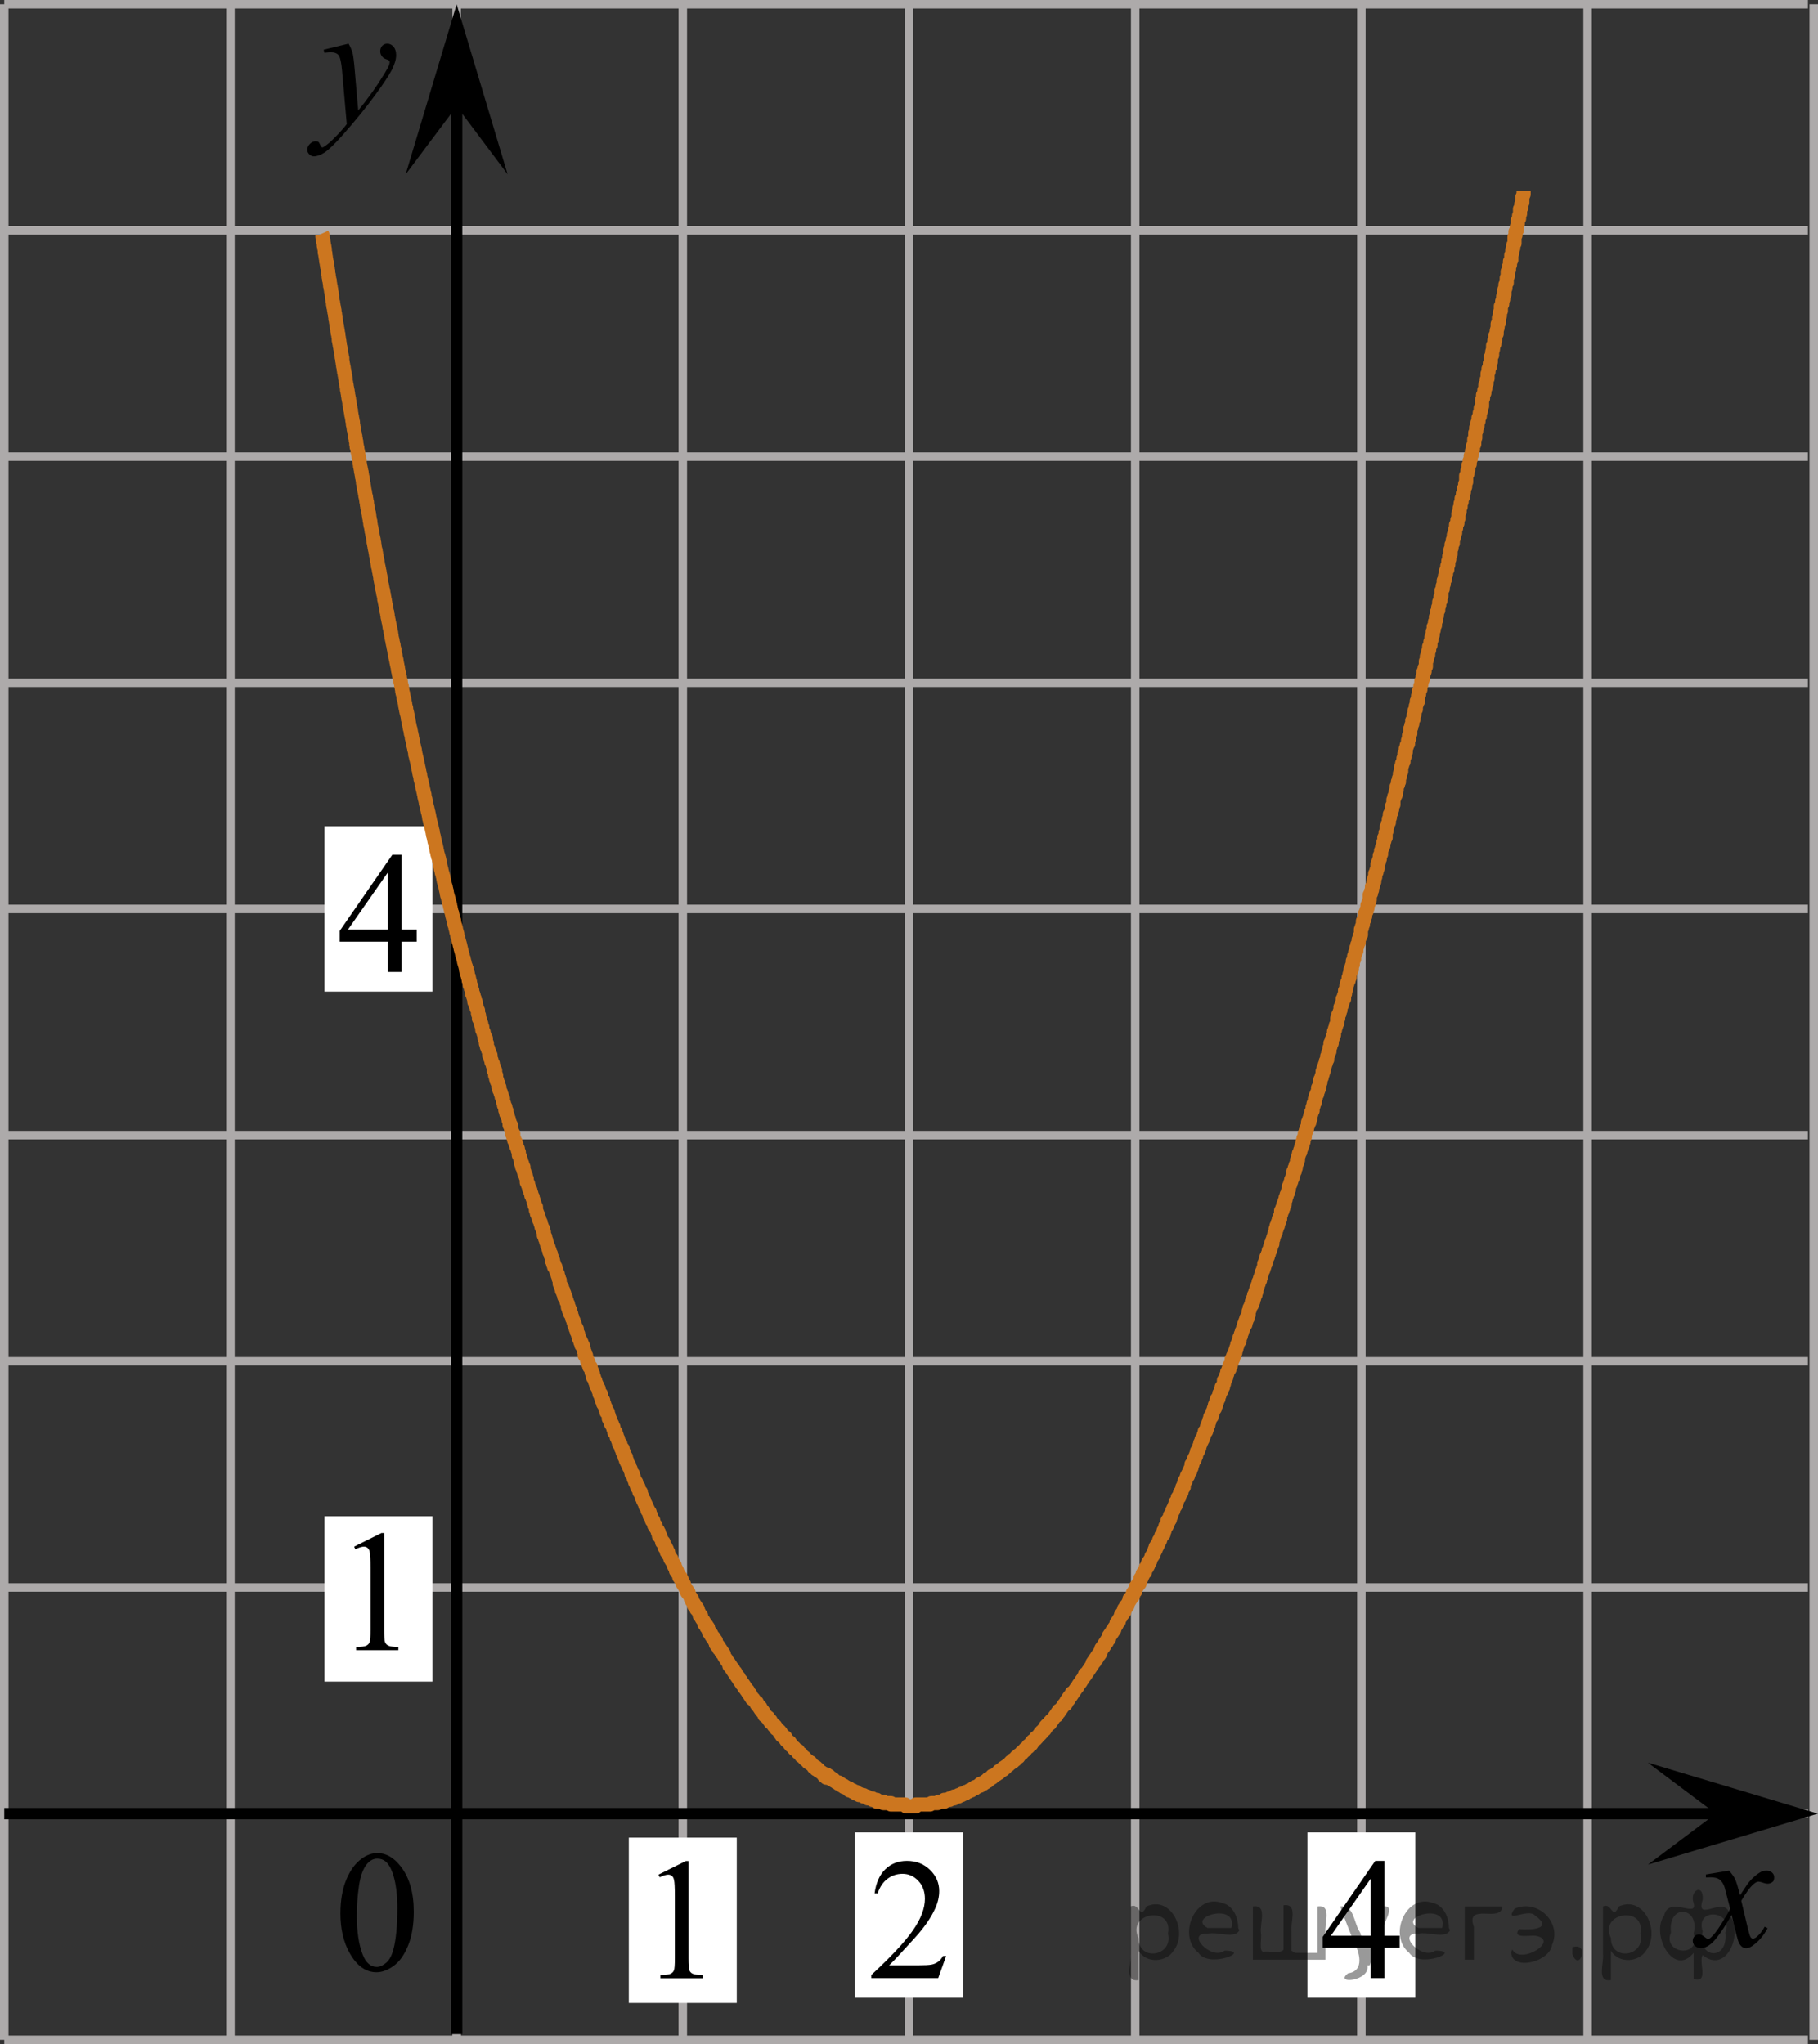 <?xml version="1.0" encoding="utf-8"?>
<!-- Generator: Adobe Illustrator 27.2.0, SVG Export Plug-In . SVG Version: 6.00 Build 0)  -->
<svg version="1.1" id="Слой_1" xmlns="http://www.w3.org/2000/svg" xmlns:xlink="http://www.w3.org/1999/xlink" x="0px" y="0px"
	 width="160.48px" height="180.449px" viewBox="0 0 160.48 180.449" enable-background="new 0 0 160.48 180.449"
	 xml:space="preserve">
<rect x="0" y="0" width="160.48" height="180.449" fill="#333333" stroke="none"/>
<line fill="none" stroke="#ADAAAA" stroke-width="0.75" stroke-miterlimit="10" x1="0.375" y1="0.375" x2="159.591" y2="0.375"/>
<line fill="none" stroke="#ADAAAA" stroke-width="0.75" stroke-miterlimit="10" x1="0.375" y1="20.341" x2="159.591" y2="20.341"/>
<line fill="none" stroke="#ADAAAA" stroke-width="0.75" stroke-miterlimit="10" x1="0.375" y1="40.31" x2="159.591" y2="40.31"/>
<line fill="none" stroke="#ADAAAA" stroke-width="0.75" stroke-miterlimit="10" x1="0.375" y1="60.274" x2="159.591" y2="60.274"/>
<line fill="none" stroke="#ADAAAA" stroke-width="0.75" stroke-miterlimit="10" x1="0.375" y1="80.241" x2="159.591" y2="80.241"/>
<line fill="none" stroke="#ADAAAA" stroke-width="0.75" stroke-miterlimit="10" x1="0.375" y1="100.209" x2="159.591" y2="100.209"/>
<line fill="none" stroke="#ADAAAA" stroke-width="0.75" stroke-miterlimit="10" x1="0.375" y1="120.173" x2="159.591" y2="120.173"/>
<line fill="none" stroke="#ADAAAA" stroke-width="0.75" stroke-miterlimit="10" x1="0.375" y1="140.142" x2="159.591" y2="140.142"/>
<line fill="none" stroke="#ADAAAA" stroke-width="0.75" stroke-miterlimit="10" x1="0.375" y1="160.108" x2="159.591" y2="160.108"/>
<line fill="none" stroke="#ADAAAA" stroke-width="0.75" stroke-miterlimit="10" x1="0.375" y1="180.074" x2="159.591" y2="180.074"/>
<g>
	<line fill="none" stroke="#ADAAAA" stroke-width="0.75" stroke-miterlimit="10" x1="0.375" y1="180.074" x2="0.375" y2="0.375"/>
	<line fill="none" stroke="#ADAAAA" stroke-width="0.75" stroke-miterlimit="10" x1="20.341" y1="180.074" x2="20.341" y2="0.375"/>
	<line fill="none" stroke="#ADAAAA" stroke-width="0.75" stroke-miterlimit="10" x1="40.309" y1="180.074" x2="40.309" y2="0.375"/>
	<line fill="none" stroke="#ADAAAA" stroke-width="0.75" stroke-miterlimit="10" x1="60.272" y1="180.074" x2="60.272" y2="0.375"/>
	<line fill="none" stroke="#ADAAAA" stroke-width="0.75" stroke-miterlimit="10" x1="80.238" y1="180.074" x2="80.238" y2="0.375"/>
	
		<line fill="none" stroke="#ADAAAA" stroke-width="0.75" stroke-miterlimit="10" x1="100.208" y1="180.074" x2="100.208" y2="0.375"/>
	
		<line fill="none" stroke="#ADAAAA" stroke-width="0.75" stroke-miterlimit="10" x1="120.173" y1="180.074" x2="120.173" y2="0.375"/>
	
		<line fill="none" stroke="#ADAAAA" stroke-width="0.75" stroke-miterlimit="10" x1="140.142" y1="180.074" x2="140.142" y2="0.375"/>
	
		<line fill="none" stroke="#ADAAAA" stroke-width="0.75" stroke-miterlimit="10" x1="160.105" y1="180.074" x2="160.105" y2="0.375"/>
</g>
<line fill="none" stroke="#000000" stroke-miterlimit="10" x1="0.375" y1="160.108" x2="151.962" y2="160.108"/>
<line fill="none" stroke="#000000" stroke-miterlimit="10" x1="40.309" y1="179.571" x2="40.309" y2="8.973"/>
<polygon points="151.464,160.108 145.464,155.608 160.472,160.108 145.464,164.608 "/>
<polygon points="40.309,9.382 35.809,15.387 40.309,0.375 44.809,15.387 "/>
<g>
	<g>
		<g>
			<g>
				<g>
					<g>
						<g>
							<g>
								<g>
									<g>
										<g>
											<g>
												<g>
													<g>
														<g>
															<g>
																<g>
																	<g>
																		<g>
																			<g>
																				<g>
																					<g>
																						<g>
																							<g>
																								<defs>
																									<rect id="SVGID_1_" x="146.79" y="162.197" width="12.359" height="13.729"/>
																								</defs>
																								<clipPath id="SVGID_00000058569289192383141050000017992448335935205792_">
																									<use xlink:href="#SVGID_1_"  overflow="visible"/>
																								</clipPath>
																								<g clip-path="url(#SVGID_00000058569289192383141050000017992448335935205792_)">
																									<path d="M152.624,165.14c0.24,0.256,0.422,0.512,0.545,0.768c0.09,0.18,0.234,0.645,0.438,1.396
																										l0.646-0.978c0.172-0.231,0.381-0.461,0.627-0.675c0.244-0.214,0.461-0.355,0.646-0.438
																										c0.104-0.052,0.248-0.074,0.393-0.074c0.213,0,0.381,0.058,0.506,0.17
																										c0.125,0.113,0.188,0.252,0.188,0.414c0,0.187-0.037,0.313-0.107,0.384
																										c-0.141,0.123-0.297,0.187-0.475,0.187c-0.104,0-0.215-0.021-0.332-0.065
																										c-0.229-0.078-0.389-0.117-0.465-0.117c-0.117,0-0.271,0.067-0.422,0.206
																										c-0.313,0.256-0.67,0.75-1.104,1.48l0.604,2.539c0.096,0.39,0.172,0.618,0.229,0.694
																										c0.064,0.076,0.132,0.112,0.189,0.112c0.104,0,0.229-0.057,0.354-0.17c0.271-0.228,0.5-0.521,0.688-0.885
																										l0.26,0.133c-0.313,0.58-0.695,1.063-1.188,1.445c-0.271,0.217-0.497,0.321-0.688,0.321
																										c-0.271,0-0.487-0.151-0.649-0.465c-0.104-0.188-0.313-1.019-0.646-2.478
																										c-0.771,1.332-1.381,2.188-1.844,2.572c-0.31,0.244-0.594,0.367-0.871,0.367
																										c-0.191,0-0.375-0.068-0.539-0.213c-0.113-0.104-0.181-0.254-0.181-0.436c0-0.162,0.06-0.298,0.158-0.406
																										c0.104-0.107,0.233-0.162,0.396-0.162c0.146,0,0.316,0.08,0.502,0.236c0.127,0.109,0.229,0.17,0.297,0.17
																										c0.063,0,0.145-0.039,0.229-0.117c0.229-0.188,0.547-0.59,0.938-1.211c0.396-0.619,0.66-1.066,0.783-1.342
																										c-0.313-1.194-0.479-1.826-0.494-1.896c-0.104-0.316-0.268-0.546-0.438-0.68
																										c-0.188-0.133-0.445-0.198-0.813-0.198c-0.104,0-0.237,0.005-0.396,0.017v-0.268L152.624,165.14z"/>
																								</g>
																							</g>
																						</g>
																					</g>
																				</g>
																			</g>
																		</g>
																	</g>
																</g>
															</g>
														</g>
													</g>
												</g>
											</g>
										</g>
									</g>
								</g>
							</g>
						</g>
					</g>
				</g>
			</g>
		</g>
	</g>
</g>
<g>
	<g>
		<g>
			<g>
				<g>
					<g>
						<g>
							<g>
								<g>
									<g>
										<g>
											<g>
												<g>
													<g>
														<g>
															<g>
																<g>
																	<g>
																		<g>
																			<g>
																				<g>
																					<g>
																						<g>
																							<g>
																								<defs>
																									
																										<rect id="SVGID_00000169517475240072447000000018246746882029559729_" x="24.449" y="0.917" width="13.746" height="16.491"/>
																								</defs>
																								<clipPath id="SVGID_00000058567331759663164510000010328239260356766366_">
																									<use xlink:href="#SVGID_00000169517475240072447000000018246746882029559729_"  overflow="visible"/>
																								</clipPath>
																								<g clip-path="url(#SVGID_00000058567331759663164510000010328239260356766366_)">
																									<path d="M30.77,3.857c0.168,0.285,0.271,0.552,0.351,0.801c0.063,0.248,0.127,0.736,0.188,1.465
																										l0.313,3.632c0.297-0.354,0.729-0.913,1.285-1.683c0.271-0.374,0.604-0.884,1.004-1.528
																										c0.24-0.394,0.396-0.669,0.441-0.825c0.021-0.078,0.043-0.159,0.043-0.243
																										c0-0.056-0.021-0.101-0.057-0.133c-0.029-0.034-0.125-0.075-0.271-0.122s-0.271-0.135-0.354-0.26
																										c-0.104-0.126-0.146-0.271-0.146-0.433c0-0.201,0.06-0.363,0.178-0.486
																										c0.117-0.123,0.271-0.185,0.442-0.185c0.216,0,0.396,0.09,0.554,0.271
																										c0.151,0.182,0.229,0.429,0.229,0.741c0,0.391-0.145,0.833-0.397,1.332c-0.267,0.5-0.771,1.269-1.535,2.3
																										c-0.758,1.033-1.676,2.16-2.754,3.383c-0.742,0.841-1.293,1.369-1.646,1.59
																										c-0.357,0.22-0.668,0.329-0.938,0.329c-0.146,0-0.271-0.06-0.396-0.176c-0.113-0.113-0.18-0.25-0.18-0.4
																										c0-0.191,0.077-0.366,0.229-0.522c0.16-0.158,0.334-0.234,0.521-0.234c0.104,0,0.187,0.021,0.238,0.064
																										c0.04,0.023,0.084,0.095,0.134,0.21c0.054,0.116,0.097,0.193,0.134,0.231
																										c0.021,0.022,0.056,0.037,0.091,0.037c0.021,0,0.081-0.023,0.146-0.073
																										c0.271-0.167,0.587-0.436,0.938-0.798c0.479-0.481,0.818-0.876,1.057-1.183L30.2,6.279
																										c-0.063-0.771-0.178-1.242-0.313-1.411c-0.146-0.167-0.369-0.251-0.688-0.251
																										c-0.104,0-0.285,0.017-0.563,0.045l-0.063-0.271L30.77,3.857z"/>
																								</g>
																							</g>
																						</g>
																					</g>
																				</g>
																			</g>
																		</g>
																	</g>
																</g>
															</g>
														</g>
													</g>
												</g>
											</g>
										</g>
									</g>
								</g>
							</g>
						</g>
					</g>
				</g>
			</g>
		</g>
	</g>
</g>
<polyline fill="none" stroke="#CC761F" stroke-width="1.25" stroke-linejoin="round" stroke-miterlimit="8" points="
	41.087,85.368 41.087,85.368 41.174,85.498 41.174,85.629 41.174,85.802 41.291,85.933 41.291,86.106 
	41.378,86.237 41.378,86.365 41.378,86.541 41.465,86.671 41.465,86.847 41.465,86.975 41.582,87.106 41.582,87.279 
	41.669,87.409 41.669,87.541 41.669,87.715 41.785,87.847 41.785,88.019 41.873,88.15 41.873,88.281 41.873,88.454 
	41.989,88.454 41.989,88.585 41.989,88.758 42.076,88.891 42.076,89.019 42.193,89.192 42.193,89.323 
	42.193,89.496 42.28,89.629 42.28,89.758 42.28,89.931 42.396,90.064 42.396,90.192 42.483,90.368 42.483,90.498 
	42.571,90.672 42.571,90.802 42.571,90.931 42.688,91.108 42.688,91.236 42.774,91.412 42.774,91.54 
	42.774,91.671 42.891,91.671 42.891,91.846 42.891,91.975 42.891,92.108 42.977,92.108 42.977,92.279 
	42.977,92.412 43.094,92.585 43.094,92.713 43.182,92.847 43.182,93.019 43.182,93.15 43.298,93.15 
	43.298,93.323 43.298,93.456 43.385,93.585 43.385,93.757 43.502,93.889 43.502,94.062 43.588,94.194 43.588,94.323 
	43.588,94.496 43.706,94.496 43.706,94.629 43.706,94.757 43.706,94.933 43.792,94.933 43.792,95.062 43.792,95.237 
	43.879,95.367 43.879,95.496 43.996,95.671 43.996,95.802 43.996,95.977 44.083,95.977 44.083,96.106 
	44.083,96.236 44.199,96.41 44.199,96.54 44.287,96.672 44.287,96.846 44.403,96.978 44.403,97.15 
	44.403,97.278 44.491,97.41 44.491,97.584 44.607,97.716 44.607,97.888 44.607,98.019 44.694,98.019 
	44.694,98.15 44.694,98.323 44.811,98.454 44.811,98.585 44.898,98.76 44.898,98.889 44.985,99.061 44.985,99.194 
	44.985,99.323 45.102,99.323 45.102,99.499 45.102,99.627 45.188,99.803 45.188,99.933 45.188,100.062 
	45.305,100.062 45.305,100.237 45.305,100.367 45.392,100.541 45.392,100.671 45.509,100.8 45.509,100.977 
	45.596,101.106 45.596,101.237 45.712,101.409 45.712,101.543 45.799,101.715 45.799,101.844 45.799,101.977 
	45.916,102.15 45.916,102.281 46.002,102.454 46.002,102.584 46.002,102.716 46.091,102.716 46.091,102.888 
	46.091,103.02 46.207,103.02 46.207,103.15 46.207,103.325 46.294,103.454 46.294,103.626 46.41,103.758 
	46.41,103.888 46.498,104.064 46.498,104.192 46.498,104.368 46.614,104.498 46.614,104.627 46.701,104.802 
	46.701,104.933 46.818,105.064 46.818,105.237 46.905,105.365 46.905,105.541 47.021,105.671 47.021,105.802 
	47.108,105.975 47.108,106.108 47.196,106.279 47.196,106.409 47.312,106.541 47.312,106.715 47.312,106.847 
	47.399,107.019 47.399,107.148 47.516,107.281 47.516,107.453 47.603,107.585 47.603,107.715 47.719,107.891 
	47.719,108.019 47.806,108.192 47.806,108.323 47.922,108.454 47.922,108.629 48.01,108.758 48.01,108.933 
	48.01,109.064 48.127,109.192 48.127,109.368 48.213,109.496 48.213,109.629 48.301,109.802 48.301,109.931 
	48.417,110.106 48.417,110.236 48.505,110.368 48.505,110.54 48.621,110.671 48.621,110.846 48.708,110.975 
	48.708,111.108 48.708,111.279 48.824,111.279 48.824,111.412 48.824,111.585 48.913,111.585 48.913,111.713 
	48.913,111.846 49.028,111.846 49.028,112.019 49.115,112.15 49.115,112.279 49.232,112.454 49.232,112.585 
	49.319,112.757 49.319,112.889 49.406,113.019 49.406,113.194 49.406,113.323 49.522,113.499 49.522,113.629 
	49.61,113.629 49.61,113.757 49.61,113.933 49.726,113.933 49.726,114.062 49.726,114.194 49.813,114.194 
	49.813,114.367 49.813,114.496 49.929,114.496 49.929,114.671 50.017,114.802 50.017,114.933 50.133,115.106 
	50.133,115.234 50.133,115.41 50.221,115.41 50.221,115.54 50.221,115.672 50.337,115.672 50.337,115.844 
	50.337,115.978 50.424,115.978 50.424,116.106 50.512,116.278 50.512,116.41 50.627,116.584 50.627,116.716 
	50.715,116.846 50.715,117.02 50.832,117.15 50.832,117.323 50.919,117.323 50.919,117.454 50.919,117.584 
	51.035,117.76 51.035,117.888 51.123,118.064 51.123,118.192 51.239,118.323 51.239,118.498 51.326,118.498 
	51.326,118.627 51.326,118.757 51.443,118.757 51.443,118.933 51.53,119.062 51.53,119.237 51.617,119.367 
	51.617,119.499 51.617,119.671 51.732,119.671 51.732,119.8 51.821,119.977 51.821,120.106 51.937,120.237 
	51.937,120.409 52.024,120.541 52.024,120.671 52.14,120.671 52.14,120.844 52.227,120.977 52.227,121.15 
	52.344,121.281 52.344,121.41 52.344,121.585 52.432,121.585 52.432,121.716 52.547,121.888 52.547,122.02 
	52.635,122.15 52.635,122.325 52.722,122.325 52.722,122.454 52.839,122.584 52.839,122.758 52.926,122.888 
	52.926,123.064 53.042,123.064 53.042,123.192 53.042,123.322 53.129,123.498 53.129,123.626 53.246,123.626 
	53.246,123.802 53.246,123.931 53.333,123.931 53.333,124.064 53.449,124.236 53.449,124.365 53.537,124.54 
	53.537,124.671 53.653,124.671 53.653,124.802 53.74,124.975 53.74,125.108 53.74,125.237 53.827,125.237 
	53.827,125.409 53.944,125.541 53.944,125.715 54.031,125.715 54.031,125.847 54.147,125.975 54.147,126.15 
	54.235,126.279 54.235,126.453 54.352,126.453 54.352,126.585 54.438,126.715 54.438,126.889 54.554,127.019 
	54.554,127.15 54.642,127.323 54.642,127.454 54.758,127.454 54.758,127.629 54.846,127.758 54.846,127.888 
	54.962,127.888 54.962,128.064 54.962,128.192 55.049,128.192 55.049,128.368 55.137,128.496 55.137,128.629 
	55.253,128.629 55.253,128.802 55.253,128.931 55.34,128.931 55.34,129.107 55.457,129.236 55.457,129.368 
	55.543,129.368 55.543,129.541 55.661,129.673 55.661,129.803 55.747,129.975 55.747,130.107 55.863,130.107 
	55.863,130.279 55.951,130.411 55.951,130.541 56.066,130.716 56.066,130.845 56.154,130.845 56.154,131.018 
	56.242,131.15 56.242,131.28 56.358,131.28 56.358,131.454 56.446,131.584 56.446,131.714 56.562,131.714 
	56.562,131.889 56.649,132.018 56.649,132.194 56.766,132.322 56.766,132.452 56.852,132.452 56.852,132.627 
	56.969,132.757 56.969,132.933 57.057,132.933 57.057,133.062 57.172,133.194 57.172,133.367 57.26,133.367 
	57.26,133.496 57.346,133.496 57.346,133.629 57.346,133.802 57.463,133.802 57.463,133.934 57.551,134.107 
	57.551,134.238 57.667,134.238 57.667,134.367 57.754,134.54 57.754,134.672 57.871,134.672 57.871,134.845 
	57.957,134.976 58.074,135.107 58.074,135.279 58.162,135.279 58.162,135.411 58.162,135.583 58.278,135.583 
	58.278,135.715 58.365,135.845 58.452,136.02 58.452,136.15 58.569,136.15 58.569,136.279 58.656,136.454 
	58.656,136.583 58.772,136.583 58.772,136.76 58.86,136.76 58.86,136.888 58.86,137.018 58.976,137.018 
	58.976,137.192 59.063,137.322 59.18,137.498 59.18,137.627 59.267,137.627 59.267,137.76 59.383,137.933 
	59.471,138.061 59.471,138.194 59.558,138.194 59.558,138.365 59.674,138.499 59.674,138.671 59.761,138.671 
	59.761,138.804 59.877,138.933 59.965,139.106 59.965,139.237 60.082,139.237 60.082,139.41 60.168,139.41 
	60.168,139.542 60.285,139.672 60.285,139.845 60.372,139.845 60.372,139.976 60.488,140.149 60.576,140.28 
	60.576,140.41 60.663,140.41 60.663,140.585 60.779,140.585 60.779,140.714 60.867,140.845 60.983,141.019 
	60.983,141.149 61.07,141.149 61.07,141.323 61.187,141.453 61.274,141.583 61.274,141.758 61.391,141.758 
	61.391,141.888 61.477,141.888 61.477,142.064 61.594,142.064 61.594,142.192 61.681,142.325 61.768,142.498 
	61.768,142.626 61.885,142.626 61.885,142.758 61.972,142.931 62.088,143.064 62.176,143.236 62.176,143.368 
	62.291,143.368 62.291,143.498 62.379,143.498 62.379,143.671 62.496,143.671 62.496,143.803 62.582,143.976 
	62.582,144.107 62.699,144.107 62.699,144.237 62.787,144.237 62.787,144.409 62.874,144.409 62.874,144.542 
	62.99,144.542 62.99,144.671 63.077,144.671 63.077,144.846 63.194,144.846 63.194,144.976 63.194,145.15 
	63.281,145.15 63.281,145.28 63.397,145.28 63.397,145.41 63.485,145.41 63.485,145.584 63.601,145.584 
	63.601,145.714 63.687,145.714 63.687,145.889 63.805,145.889 63.805,146.019 63.892,146.019 63.892,146.149 
	63.979,146.323 64.095,146.452 64.182,146.629 64.299,146.757 64.387,146.891 64.387,147.062 64.502,147.062 
	64.502,147.192 64.59,147.192 64.59,147.323 64.706,147.323 64.706,147.496 64.794,147.496 64.794,147.629 
	64.91,147.629 64.91,147.802 64.996,147.802 64.996,147.931 65.084,147.931 65.084,148.064 65.201,148.064 
	65.201,148.236 65.288,148.236 65.288,148.368 65.404,148.368 65.404,148.541 65.492,148.541 65.492,148.673 
	65.608,148.673 65.608,148.802 65.695,148.802 65.695,148.975 65.811,148.975 65.811,149.107 65.899,149.107 
	65.899,149.236 66.015,149.236 66.015,149.411 66.102,149.411 66.102,149.541 66.219,149.541 66.219,149.715 
	66.306,149.715 66.306,149.845 66.393,149.845 66.393,149.976 66.509,149.976 66.597,150.15 66.713,150.28 
	66.801,150.28 66.801,150.454 66.916,150.584 67.004,150.584 67.004,150.714 67.121,150.714 67.121,150.889 
	67.208,150.889 67.208,151.018 67.324,151.018 67.324,151.15 67.412,151.15 67.498,151.322 67.498,151.454 
	67.616,151.454 67.702,151.627 67.818,151.627 67.818,151.757 67.906,151.757 67.906,151.889 68.022,151.889 
	68.022,152.062 68.11,152.062 68.226,152.194 68.313,152.367 68.429,152.367 68.429,152.495 68.516,152.495 
	68.516,152.629 68.604,152.629 68.721,152.8 68.807,152.8 68.807,152.934 68.924,152.934 68.924,153.106 
	69.012,153.106 69.012,153.238 69.127,153.238 69.215,153.367 69.331,153.367 69.331,153.54 69.419,153.54 
	69.419,153.672 69.535,153.672 69.622,153.802 69.709,153.802 69.709,153.976 69.826,153.976 69.826,154.107 
	69.912,154.107 70.029,154.28 70.117,154.28 70.117,154.411 70.233,154.411 70.32,154.54 70.436,154.54 
	70.436,154.715 70.524,154.715 70.64,154.845 70.727,154.845 70.727,155.02 70.815,155.02 70.931,155.149 
	71.018,155.149 71.018,155.279 71.135,155.279 71.221,155.453 71.338,155.453 71.338,155.583 71.426,155.583 
	71.542,155.583 71.542,155.715 71.629,155.715 71.745,155.888 71.832,155.888 71.832,156.018 71.92,156.018 
	72.037,156.018 72.037,156.192 72.123,156.192 72.24,156.192 72.24,156.322 72.327,156.322 72.443,156.454 
	72.531,156.454 72.647,156.627 72.734,156.627 72.734,156.76 72.851,156.76 72.938,156.76 72.938,156.933 
	73.025,156.933 "/>
<polyline fill="none" stroke="#CC761F" stroke-width="1.25" stroke-linejoin="round" stroke-miterlimit="8" points="
	72.772,156.52 72.772,156.52 72.772,156.645 72.856,156.645 72.966,156.645 72.966,156.769 73.05,156.769 
	73.161,156.769 73.161,156.935 73.246,156.935 73.356,156.935 73.356,157.06 73.44,157.06 73.552,157.06 
	73.636,157.226 73.718,157.226 73.83,157.351 73.914,157.351 74.025,157.351 74.025,157.476 74.108,157.476 
	74.22,157.476 74.304,157.641 74.415,157.641 74.498,157.641 74.498,157.764 74.609,157.764 74.693,157.764 
	74.778,157.889 74.888,157.889 74.972,157.889 74.972,158.056 75.083,158.056 75.166,158.056 75.278,158.056 
	75.278,158.181 75.362,158.181 75.473,158.181 75.557,158.181 75.557,158.346 75.667,158.346 75.751,158.346 
	75.836,158.346 75.836,158.47 75.947,158.47 76.029,158.47 76.142,158.47 76.225,158.47 76.225,158.595 
	76.337,158.595 76.42,158.595 76.531,158.595 76.615,158.762 76.727,158.762 76.81,158.762 76.921,158.762 
	77.005,158.762 77.005,158.887 77.088,158.887 77.2,158.887 77.283,158.887 77.395,158.887 77.395,159.053 
	77.478,159.053 77.589,159.053 77.673,159.053 77.785,159.053 77.869,159.053 77.98,159.053 77.98,159.177 
	78.063,159.177 78.147,159.177 78.258,159.177 78.341,159.177 78.453,159.177 78.537,159.177 78.649,159.177 
	78.649,159.3 78.731,159.3 78.843,159.3 78.927,159.3 79.038,159.3 79.121,159.3 79.205,159.3 
	79.316,159.3 79.4,159.3 79.511,159.3 79.594,159.3 79.707,159.3 79.79,159.3 79.9,159.3 
	79.985,159.465 80.096,159.465 80.181,159.465 80.263,159.465 80.375,159.465 80.458,159.465 80.571,159.465 
	80.652,159.465 80.764,159.465 80.848,159.465 80.848,159.3 80.959,159.3 81.042,159.3 81.153,159.3 
	81.238,159.3 81.322,159.3 81.432,159.3 81.517,159.3 81.628,159.3 81.712,159.3 81.822,159.3 
	81.906,159.3 82.018,159.3 82.103,159.3 82.213,159.177 82.297,159.177 82.382,159.177 82.493,159.177 
	82.573,159.177 82.687,159.177 82.769,159.177 82.882,159.053 82.963,159.053 83.075,159.053 83.159,159.053 
	83.271,159.053 83.354,159.053 83.354,158.887 83.438,158.887 83.549,158.887 83.633,158.887 83.744,158.887 
	83.828,158.887 83.828,158.762 83.939,158.762 84.024,158.762 84.134,158.762 84.218,158.762 84.218,158.595 
	84.33,158.595 84.414,158.595 84.497,158.595 84.609,158.595 84.609,158.47 84.693,158.47 84.804,158.47 
	84.885,158.47 84.885,158.346 84.999,158.346 85.08,158.346 85.191,158.346 85.275,158.181 85.387,158.181 
	85.47,158.181 85.555,158.056 85.666,158.056 85.75,158.056 85.861,157.889 85.945,157.889 86.055,157.889 
	86.055,157.764 86.14,157.764 86.251,157.764 86.335,157.641 86.445,157.641 86.53,157.641 86.53,157.476 
	86.614,157.476 86.726,157.476 86.808,157.476 86.808,157.351 86.92,157.351 87.002,157.351 87.002,157.226 
	87.116,157.226 87.197,157.226 87.197,157.06 87.31,157.06 87.392,157.06 87.503,156.935 87.586,156.935 
	87.586,156.769 87.698,156.769 87.782,156.769 87.865,156.645 87.977,156.645 88.062,156.52 88.173,156.52 
	88.173,156.353 88.257,156.353 88.367,156.353 88.367,156.228 88.451,156.228 88.562,156.228 88.562,156.064 
	88.647,156.064 88.757,156.064 88.757,155.94 88.841,155.94 88.926,155.815 89.037,155.815 89.12,155.65 
	89.232,155.65 89.232,155.524 89.314,155.524 89.427,155.524 89.427,155.358 89.508,155.358 89.622,155.358 
	89.622,155.233 89.704,155.233 89.704,155.108 89.815,155.108 89.898,155.108 89.898,154.944 89.982,154.944 
	90.093,154.819 90.178,154.819 90.178,154.695 90.289,154.695 90.373,154.526 90.484,154.526 90.484,154.403 
	90.569,154.403 90.679,154.238 90.763,154.238 90.763,154.113 90.874,154.113 90.958,153.988 91.042,153.988 
	91.042,153.821 91.153,153.821 91.153,153.696 91.237,153.696 91.348,153.531 91.432,153.531 91.432,153.407 
	91.544,153.407 91.625,153.282 91.739,153.115 91.82,153.115 91.82,152.99 91.933,152.99 91.933,152.867 
	92.015,152.867 92.1,152.702 92.21,152.702 92.21,152.577 92.294,152.577 92.294,152.41 92.405,152.41 
	92.405,152.286 92.489,152.286 92.6,152.161 92.684,152.161 92.684,151.995 92.796,151.995 92.796,151.871 
	92.88,151.871 92.99,151.707 93.075,151.579 93.159,151.454 93.27,151.454 93.27,151.29 93.353,151.29 
	93.353,151.166 93.464,151.166 93.464,151 93.549,151 93.66,150.876 93.743,150.751 93.855,150.584 
	93.937,150.459 94.051,150.459 94.051,150.335 94.131,150.335 94.131,150.171 94.216,150.171 94.216,150.046 
	94.327,150.046 94.327,149.879 94.411,149.879 94.411,149.754 94.521,149.754 94.521,149.63 94.606,149.63 
	94.606,149.464 94.717,149.464 94.801,149.34 94.912,149.173 94.995,149.048 95.107,148.923 95.192,148.758 
	95.275,148.635 95.386,148.51 95.471,148.343 95.582,148.218 95.665,148.053 95.776,147.929 95.776,147.804 
	95.86,147.804 95.971,147.637 96.055,147.512 96.167,147.347 96.249,147.222 96.332,147.099 96.443,146.934 
	96.443,146.809 96.527,146.809 96.527,146.681 96.638,146.681 96.638,146.517 96.723,146.517 96.723,146.393 
	96.833,146.393 96.833,146.227 96.917,146.227 96.917,146.103 97.028,146.103 97.028,145.978 97.113,145.978 
	97.113,145.811 97.224,145.686 97.224,145.522 97.307,145.522 97.307,145.398 97.419,145.398 97.419,145.273 
	97.503,145.273 97.503,145.106 97.587,145.106 97.587,144.981 97.698,144.981 97.698,144.815 97.782,144.815 
	97.782,144.691 97.893,144.691 97.893,144.567 97.893,144.399 97.977,144.399 97.977,144.275 98.088,144.275 
	98.088,144.15 98.172,144.15 98.172,143.984 98.283,143.984 98.283,143.861 98.364,143.861 98.364,143.692 
	98.478,143.569 98.56,143.444 98.56,143.279 98.644,143.279 98.644,143.155 98.755,143.155 98.755,142.989 
	98.839,142.865 98.95,142.738 98.95,142.573 99.034,142.573 99.034,142.448 99.144,142.448 99.144,142.325 
	99.229,142.325 99.229,142.16 99.229,142.035 99.34,142.035 99.34,141.868 99.424,141.868 99.424,141.743 
	99.534,141.743 99.534,141.619 99.619,141.453 99.703,141.329 99.703,141.161 99.815,141.161 99.815,141.037 
	99.897,141.037 99.897,140.912 100.009,140.912 100.009,140.748 100.009,140.624 100.094,140.624 100.094,140.499 
	100.205,140.499 100.205,140.332 100.288,140.207 100.288,140.042 100.399,140.042 100.399,139.917 100.484,139.917 
	100.484,139.793 100.595,139.793 100.595,139.625 100.675,139.501 100.675,139.337 100.76,139.337 100.76,139.212 
	100.871,139.088 100.871,138.919 100.955,138.919 100.955,138.796 101.066,138.796 101.066,138.631 101.151,138.506 
	101.151,138.381 101.262,138.381 101.262,138.216 101.346,138.216 101.346,138.093 101.346,137.965 101.457,137.965 
	101.457,137.8 101.54,137.8 101.54,137.675 101.651,137.511 101.651,137.387 101.736,137.387 101.736,137.262 
	101.819,137.262 101.819,137.095 101.93,136.97 101.93,136.804 102.015,136.804 102.015,136.68 102.015,136.556 
	102.126,136.556 102.126,136.388 102.209,136.388 102.209,136.264 102.321,136.139 102.321,135.975 102.405,135.975 
	102.405,135.851 102.516,135.683 102.516,135.559 102.6,135.559 102.6,135.434 102.711,135.434 102.711,135.268 
	102.711,135.144 102.795,135.144 102.795,134.976 102.877,134.852 102.877,134.728 102.987,134.728 102.987,134.564 
	103.071,134.439 103.071,134.274 103.182,134.274 103.182,134.149 103.267,134.149 103.267,134.023 103.378,133.857 "/>
<polyline fill="none" stroke="#CC761F" stroke-width="1.25" stroke-linejoin="round" stroke-miterlimit="8" points="
	102.997,134.506 103.084,134.506 103.084,134.377 103.084,134.208 103.201,134.208 103.201,134.077 103.284,133.907 
	103.284,133.778 103.4,133.778 103.4,133.649 103.486,133.478 103.486,133.35 103.571,133.35 103.571,133.177 
	103.687,133.049 103.687,132.919 103.773,132.919 103.773,132.75 103.773,132.62 103.886,132.62 103.886,132.49 
	103.973,132.321 103.973,132.191 104.087,132.191 104.087,132.018 104.173,131.892 104.173,131.762 104.289,131.762 
	104.289,131.589 104.374,131.463 104.374,131.29 104.489,131.29 104.489,131.161 104.489,131.034 104.576,130.861 
	104.576,130.733 104.659,130.733 104.659,130.605 104.775,130.431 104.775,130.304 104.862,130.304 104.862,130.132 
	104.975,130.002 104.975,129.875 105.062,129.875 105.062,129.702 105.176,129.573 105.176,129.403 105.176,129.274 
	105.263,129.274 105.263,129.148 105.378,128.975 105.378,128.845 105.462,128.845 105.462,128.674 105.578,128.546 
	105.578,128.416 105.664,128.245 105.664,128.115 105.749,128.115 105.749,127.987 105.865,127.817 105.865,127.688 
	105.951,127.517 105.951,127.388 106.065,127.257 106.065,127.088 106.151,127.088 106.151,126.959 106.264,126.785 
	106.264,126.659 106.351,126.528 106.351,126.359 106.465,126.359 106.465,126.23 106.551,126.1 106.551,125.93 
	106.667,125.8 106.667,125.627 106.751,125.501 106.751,125.371 106.837,125.198 106.837,125.072 106.954,125.072 
	106.954,124.9 107.04,124.772 107.04,124.642 107.153,124.471 107.153,124.344 107.24,124.344 107.24,124.171 
	107.24,124.04 107.354,124.04 107.354,123.913 107.354,123.74 107.44,123.74 107.44,123.612 107.44,123.484 
	107.554,123.484 107.554,123.312 107.64,123.183 107.64,123.013 107.757,122.883 107.757,122.757 107.84,122.757 
	107.84,122.584 107.84,122.454 107.957,122.454 107.957,122.284 108.043,122.153 108.043,122.025 108.043,121.856 
	108.127,121.856 108.127,121.725 108.244,121.596 108.244,121.425 108.329,121.296 108.329,121.126 108.443,120.996 
	108.443,120.867 108.53,120.867 108.53,120.697 108.53,120.567 108.643,120.567 108.643,120.395 108.73,120.269 
	108.73,120.138 108.73,119.969 108.846,119.969 108.846,119.838 108.846,119.71 108.93,119.71 108.93,119.538 
	109.046,119.409 109.046,119.237 109.133,119.109 109.133,118.981 109.216,118.808 109.216,118.681 109.332,118.508 
	109.332,118.382 109.419,118.382 109.419,118.251 109.419,118.079 109.532,117.951 109.532,117.779 109.619,117.65 
	109.619,117.523 109.733,117.35 109.733,117.222 109.819,117.094 109.819,116.921 109.935,116.921 109.935,116.794 
	109.935,116.621 110.019,116.621 110.019,116.492 110.019,116.365 110.135,116.365 110.135,116.192 110.221,116.064 
	110.221,115.894 110.221,115.763 110.306,115.635 110.306,115.463 110.421,115.335 110.421,115.204 110.508,115.204 
	110.508,115.034 110.508,114.904 110.622,114.904 110.622,114.734 110.622,114.606 110.708,114.606 110.708,114.477 
	110.708,114.306 110.821,114.306 110.821,114.177 110.821,114.007 110.908,114.007 110.908,113.876 110.908,113.748 
	111.022,113.578 111.022,113.448 111.108,113.317 111.108,113.148 111.224,113.019 111.224,112.847 111.311,112.719 
	111.311,112.59 111.394,112.416 111.394,112.29 111.511,112.118 111.511,111.99 111.597,111.861 111.597,111.689 
	111.597,111.561 111.71,111.561 111.71,111.388 111.71,111.26 111.797,111.26 111.797,111.132 111.797,110.96 
	111.911,110.96 111.911,110.829 111.911,110.703 111.997,110.703 111.997,110.531 111.997,110.403 112.11,110.403 
	112.11,110.231 112.11,110.102 112.197,110.102 112.197,109.975 112.197,109.802 112.313,109.802 112.313,109.672 
	112.313,109.502 112.397,109.373 112.397,109.243 112.484,109.073 112.484,108.944 112.599,108.817 112.599,108.644 
	112.599,108.514 112.684,108.514 112.684,108.344 112.684,108.215 112.8,108.215 112.8,108.085 112.8,107.915 
	112.886,107.915 112.886,107.785 112.886,107.615 112.999,107.615 112.999,107.486 112.999,107.358 113.086,107.186 
	113.086,107.058 113.086,106.885 113.199,106.885 113.199,106.757 113.199,106.627 113.286,106.627 113.286,106.456 
	113.286,106.329 113.402,106.329 113.402,106.198 113.402,106.028 113.486,105.9 113.486,105.727 113.573,105.6 
	113.573,105.471 113.689,105.297 113.689,105.171 113.772,104.998 113.772,104.868 113.772,104.742 113.888,104.569 
	113.888,104.439 113.975,104.312 113.975,104.139 114.088,104.013 114.088,103.841 114.175,103.71 114.175,103.584 
	114.175,103.41 114.289,103.41 114.289,103.281 114.289,103.111 114.375,103.111 114.375,102.983 114.375,102.853 
	114.491,102.683 114.491,102.552 114.491,102.425 114.575,102.425 114.575,102.254 114.575,102.124 114.661,101.954 
	114.661,101.823 114.777,101.695 114.777,101.525 114.862,101.395 114.862,101.225 114.977,101.096 114.977,100.966 
	114.977,100.796 115.064,100.796 115.064,100.666 115.064,100.493 115.178,100.367 115.178,100.237 115.178,100.064 
	115.264,99.938 115.264,99.808 115.378,99.638 115.378,99.508 115.464,99.335 115.464,99.209 115.464,99.079 
	115.579,99.079 115.579,98.906 115.579,98.779 115.664,98.779 115.664,98.608 115.664,98.478 115.751,98.35 
	115.751,98.178 115.866,98.052 115.866,97.921 115.866,97.749 115.95,97.621 115.95,97.448 116.068,97.32 
	116.068,97.192 116.068,97.02 116.153,96.891 116.153,96.721 116.267,96.591 116.267,96.462 116.353,96.291 
	116.353,96.162 116.353,96.034 116.468,96.034 116.468,95.862 116.468,95.734 116.554,95.564 116.554,95.433 
	116.554,95.303 116.667,95.133 116.667,95.004 116.753,94.834 116.753,94.704 116.753,94.575 116.839,94.575 
	116.839,94.404 116.839,94.275 116.954,94.103 116.954,93.977 117.04,93.847 117.04,93.674 117.156,93.546 
	117.156,93.418 117.156,93.246 117.243,93.118 117.243,92.945 117.356,92.817 117.356,92.689 117.356,92.516 
	117.443,92.389 117.443,92.216 117.443,92.087 117.556,92.087 117.556,91.96 117.556,91.787 117.642,91.659 
	117.642,91.531 117.756,91.359 117.756,91.231 117.756,91.058 117.843,90.93 117.843,90.802 117.929,90.629 
	117.929,90.499 118.043,90.329 118.043,90.2 118.043,90.073 118.043,89.9 118.13,89.9 118.13,89.772 
	118.13,89.602 118.246,89.472 118.246,89.343 118.329,89.171 118.329,89.043 118.329,88.912 118.445,88.743 
	118.445,88.612 118.531,88.442 118.531,88.314 118.531,88.184 118.645,88.184 118.645,88.014 118.645,87.885 
	118.732,87.712 118.732,87.585 118.732,87.456 118.846,87.285 118.846,87.156 118.846,87.025 118.932,86.856 
	118.932,86.728 119.048,86.555 119.048,86.427 119.048,86.297 119.132,86.297 119.132,86.126 119.132,85.998 
	119.218,85.826 119.218,85.698 119.218,85.569 119.334,85.569 119.334,85.397 119.334,85.269 119.418,85.139 
	119.418,84.968 119.418,84.84 119.534,84.668 119.534,84.54 119.534,84.41 119.621,84.24 119.621,84.111 
	119.735,83.939 119.735,83.811 119.735,83.681 119.821,83.51 119.821,83.38 119.934,83.21 119.934,83.081 
	119.934,82.951 120.021,82.781 120.021,82.653 120.134,82.523 120.134,82.352 120.134,82.224 120.134,82.052 
	120.221,81.922 120.221,81.794 120.308,81.623 120.308,81.493 120.308,81.323 120.423,81.194 120.423,81.064 
	120.507,80.894 120.507,80.764 120.507,80.636 120.624,80.465 120.624,80.337 120.71,80.165 120.71,80.035 
	120.71,79.906 120.823,79.736 120.823,79.606 120.91,79.436 120.91,79.306 120.91,79.177 120.91,79.005 
	121.023,78.877 121.023,78.707 121.11,78.578 121.11,78.448 121.11,78.276 121.223,78.148 121.223,78.019 
	121.223,77.849 121.309,77.849 121.309,77.719 121.309,77.547 121.396,77.419 121.396,77.29 121.396,77.12 
	121.51,76.99 121.51,76.819 121.596,76.691 121.596,76.561 121.596,76.389 121.596,76.261 121.712,76.132 
	121.712,75.962 121.799,75.832 121.799,75.66 121.799,75.532 121.912,75.403 121.912,75.233 121.912,75.103 
	121.999,74.931 121.999,74.802 122.112,74.674 122.112,74.502 122.112,74.374 122.198,74.246 122.198,74.073 
	122.198,73.945 122.312,73.945 122.312,73.775 122.312,73.645 122.312,73.516 122.399,73.344 122.399,73.216 
	122.399,73.044 122.485,72.915 122.485,72.787 122.599,72.615 122.599,72.487 122.599,72.316 122.686,72.186 
	122.686,72.058 122.686,71.886 122.801,71.757 122.801,71.629 122.885,71.457 122.885,71.329 122.885,71.157 
	123.001,71.028 123.001,70.9 123.001,70.728 123.001,70.6 123.087,70.427 123.087,70.299 123.201,70.171 
	123.201,69.999 123.201,69.871 123.288,69.742 123.288,69.57 123.288,69.442 123.403,69.27 123.403,69.141 
	123.403,69.013 123.488,69.013 123.488,68.841 123.488,68.713 123.575,68.54 123.575,68.412 123.575,68.284 
	123.688,68.112 123.688,67.984 123.688,67.855 123.688,67.683 123.774,67.555 123.774,67.382 123.89,67.254 
	123.89,67.126 123.89,66.954 123.975,66.825 123.975,66.653 123.975,66.525 124.091,66.397 124.091,66.225 
	124.091,66.097 124.177,65.924 124.177,65.796 124.291,65.668 124.291,65.496 124.291,65.367 124.377,65.237 
	124.377,65.067 124.377,64.939 124.491,64.766 124.491,64.638 124.491,64.51 124.491,64.338 124.578,64.209 
	124.578,64.037 124.663,63.908 124.663,63.779 124.663,63.608 124.778,63.48 124.778,63.352 124.778,63.179 
	124.864,63.05 124.864,62.88 124.864,62.751 124.98,62.621 124.98,62.45 124.98,62.322 125.064,62.151 
	125.064,62.022 125.064,61.892 125.18,61.892 125.18,61.721 125.18,61.593 125.18,61.42 125.267,61.292 
	125.267,61.163 125.267,60.992 125.38,60.864 125.38,60.734 125.38,60.563 125.466,60.434 125.466,60.263 
	125.466,60.133 125.58,60.005 125.58,59.834 125.58,59.706 125.667,59.533 125.667,59.406 125.667,59.276 
	125.753,59.276 125.753,59.105 125.753,58.977 125.866,58.847 125.866,58.675 125.866,58.547 125.866,58.376 
	125.953,58.246 125.953,58.118 125.953,57.947 126.067,57.819 126.067,57.647 126.067,57.519 126.153,57.389 
	126.153,57.218 126.153,57.089 126.269,56.961 126.269,56.788 126.269,56.66 126.356,56.489 126.356,56.359 
	126.356,56.23 126.469,56.059 126.469,55.931 126.469,55.76 126.556,55.63 126.556,55.502 126.556,55.331 
	126.669,55.202 126.669,55.031 126.669,54.901 126.755,54.773 126.755,54.602 126.755,54.472 126.842,54.343 
	126.842,54.172 126.842,54.044 126.956,53.873 126.956,53.743 126.956,53.614 127.042,53.443 127.042,53.315 
	127.042,53.144 127.156,53.014 127.156,52.886 127.156,52.714 127.243,52.586 127.243,52.456 127.243,52.285 
	127.243,52.157 127.358,51.984 127.358,51.856 127.358,51.727 127.442,51.556 127.442,51.428 127.442,51.255 
	127.558,51.127 127.558,50.998 127.558,50.828 127.644,50.699 127.644,50.526 127.644,50.398 127.758,50.27 
	127.758,50.097 127.758,49.968 127.845,49.84 127.845,49.669 127.845,49.541 127.931,49.368 127.931,49.24 
	127.931,49.111 128.045,48.941 128.045,48.812 128.045,48.639 128.045,48.511 128.132,48.382 128.132,48.211 
	128.132,48.081 128.244,47.953 128.244,47.782 128.244,47.654 128.331,47.481 128.331,47.353 128.331,47.224 
	128.447,47.053 128.447,46.923 128.447,46.752 128.531,46.623 128.531,46.495 128.531,46.324 128.647,46.194 
	128.647,46.066 128.647,45.895 128.734,45.767 128.734,45.593 128.734,45.465 128.734,45.337 128.847,45.166 
	128.847,45.036 128.847,44.864 128.934,44.736 128.934,44.608 128.934,44.437 129.021,44.307 129.021,44.136 
	129.021,44.007 129.133,43.879 129.133,43.706 129.133,43.578 129.22,43.45 129.22,43.278 129.22,43.15 
	129.334,42.977 129.334,42.849 129.334,42.721 129.42,42.548 129.42,42.248 129.42,42.12 129.42,41.992 
	129.536,41.819 129.536,41.691 129.536,41.562 129.62,41.391 129.62,41.263 129.62,41.09 129.737,40.962 
	129.737,40.834 129.737,40.661 129.823,40.532 129.823,40.361 129.823,40.233 129.936,40.105 129.936,39.932 
	129.936,39.803 130.022,39.675 130.022,39.504 130.022,39.376 130.136,39.203 130.136,39.075 130.136,38.946 
	130.136,38.775 130.223,38.647 130.223,38.346 130.223,38.217 130.309,38.045 130.309,37.916 130.309,37.745 
	130.422,37.617 130.422,37.487 130.422,37.316 130.509,37.188 130.509,37.059 130.509,36.886 130.623,36.758 
	130.623,36.587 130.623,36.459 130.709,36.33 130.709,36.158 130.709,36.029 130.825,35.858 130.825,35.73 
	130.825,35.428 130.825,35.3 130.911,35.172 130.911,34.999 130.911,34.871 131.025,34.7 131.025,34.572 
	131.025,34.443 131.112,34.272 131.112,34.142 131.112,33.971 131.225,33.842 131.225,33.712 131.225,33.541 
	131.311,33.413 131.311,33.242 131.311,32.984 131.398,32.812 131.398,32.684 131.398,32.556 131.512,32.383 
	131.512,32.255 131.512,32.084 131.598,31.954 131.598,31.826 131.598,31.654 131.598,31.526 131.712,31.355 
	131.712,31.226 131.712,31.098 131.798,30.797 131.798,30.669 131.798,30.497 131.914,30.367 131.914,30.197 
	131.914,30.067 131.998,29.939 131.998,29.767 131.998,29.639 132.115,29.468 132.115,29.338 132.115,29.21 
	132.2,28.91 132.2,28.78 132.2,28.61 132.315,28.48 132.315,28.309 132.315,28.18 132.315,28.052 
	132.401,27.881 132.401,27.752 132.401,27.581 132.487,27.451 132.487,27.151 132.487,27.023 132.602,26.851 
	132.602,26.721 132.602,26.593 132.688,26.422 132.688,26.294 132.688,26.165 132.801,25.994 132.801,25.864 
	132.801,25.564 132.887,25.436 132.887,25.264 132.887,25.134 133.004,24.963 133.004,24.834 133.004,24.706 
	133.004,24.535 133.088,24.407 133.088,24.277 133.088,23.977 133.204,23.805 133.204,23.677 133.204,23.547 
	133.291,23.377 133.291,23.247 133.291,23.076 133.404,22.948 133.404,22.82 133.404,22.52 133.491,22.346 
	133.491,22.218 133.491,22.09 133.577,21.919 133.577,21.79 133.577,21.66 133.69,21.489 133.69,21.36 
	133.69,21.061 133.69,20.933 133.777,20.759 133.777,20.631 133.777,20.46 133.891,20.331 133.891,20.203 
	133.891,20.032 133.977,19.773 133.977,19.602 133.977,19.474 134.093,19.302 134.093,19.172 134.093,19.046 
	134.177,18.873 134.177,18.744 134.177,18.445 134.293,18.316 134.293,18.143 134.293,18.015 134.38,17.887 
	134.38,17.715 134.38,17.587 134.38,17.415 134.493,17.157 134.493,16.985 134.493,16.858 "/>
<rect x="28.644" y="72.945" fill="#FFFFFF" width="9.53" height="14.593"/>
<polyline fill="none" stroke="#CC761F" stroke-width="1.25" stroke-linejoin="round" stroke-miterlimit="8" points="
	28.413,20.628 28.462,20.733 28.462,20.805 28.462,20.91 28.499,20.982 28.499,21.035 28.499,21.159 28.549,21.212 
	28.549,21.337 28.549,21.407 28.586,21.514 28.586,21.584 28.586,21.691 28.636,21.762 28.636,21.886 28.636,21.939 
	28.673,21.992 28.673,22.116 28.673,22.188 28.673,22.294 28.722,22.364 28.722,22.488 28.722,22.541 
	28.759,22.666 28.759,22.718 28.759,22.773 28.796,22.896 28.796,22.968 28.796,23.073 28.846,23.145 
	28.846,23.268 28.846,23.322 28.883,23.445 28.883,23.498 28.883,23.552 28.932,23.677 28.932,23.747 
	28.932,23.854 28.969,23.924 28.969,24.047 28.969,24.102 28.969,24.154 29.018,24.279 29.018,24.332 
	29.018,24.456 29.055,24.526 29.055,24.634 29.055,24.703 29.105,24.758 29.105,24.881 29.105,24.934 
	29.142,25.058 29.142,25.13 29.142,25.235 29.192,25.306 29.192,25.36 29.192,25.483 29.229,25.538 29.229,25.662 
	29.229,25.715 29.279,25.837 29.279,25.91 29.279,25.962 29.316,26.087 29.316,26.14 29.316,26.265 
	29.316,26.317 29.352,26.442 29.352,26.494 29.352,26.566 29.402,26.689 29.402,26.742 29.402,26.866 29.439,26.921 
	29.439,26.991 29.439,27.096 29.489,27.169 29.489,27.274 29.489,27.346 29.526,27.398 29.526,27.523 29.526,27.576 
	29.575,27.7 29.575,27.77 29.575,27.878 29.612,27.948 29.612,28.002 29.612,28.125 29.612,28.178 
	29.662,28.302 29.662,28.355 29.662,28.427 29.699,28.55 29.699,28.605 29.699,28.727 29.747,28.78 
	29.747,28.834 29.747,28.959 29.784,29.029 29.784,29.136 29.784,29.206 29.822,29.259 29.822,29.384 
	29.822,29.436 29.871,29.508 29.871,29.631 29.871,29.684 29.908,29.809 29.908,29.863 29.908,29.916 
	29.908,30.04 29.957,30.11 29.957,30.216 29.957,30.288 29.994,30.34 29.994,30.465 29.994,30.518 30.044,30.642 
	30.044,30.695 30.044,30.767 30.081,30.89 30.081,30.944 30.081,30.997 30.131,31.12 30.131,31.192 30.131,31.297 
	30.168,31.369 30.168,31.422 30.168,31.547 30.217,31.599 30.217,31.671 30.217,31.776 30.217,31.848 
	30.254,31.971 30.254,32.025 30.254,32.078 30.291,32.203 30.291,32.273 30.291,32.327 30.341,32.45 
	30.341,32.504 30.341,32.627 30.378,32.681 30.378,32.752 30.378,32.858 30.427,32.928 30.427,32.983 
	30.427,33.106 30.464,33.16 30.464,33.23 30.464,33.337 30.514,33.407 30.514,33.532 30.514,33.586 
	30.514,33.638 30.551,33.761 30.551,33.834 30.551,33.886 30.599,34.011 30.599,34.063 30.599,34.133 
	30.636,34.24 30.636,34.312 30.636,34.417 30.686,34.489 30.686,34.542 30.686,34.666 30.723,34.719 30.723,34.791 
	30.723,34.914 30.76,34.968 30.76,35.02 30.76,35.145 30.809,35.197 30.809,35.27 30.809,35.392 
	30.846,35.446 30.846,35.499 30.846,35.623 30.846,35.694 30.896,35.746 30.896,35.871 30.896,35.925 30.933,35.978 
	30.933,36.102 30.933,36.172 30.983,36.225 30.983,36.349 30.983,36.404 31.02,36.526 31.02,36.581 31.02,36.651 
	31.069,36.776 31.069,36.828 31.069,36.882 31.106,37.005 31.106,37.059 31.106,37.13 31.156,37.255 
	31.156,37.307 31.156,37.361 31.156,37.484 31.193,37.556 31.193,37.608 31.193,37.661 31.23,37.785 
	31.23,37.839 31.23,37.91 31.279,38.033 31.279,38.087 31.279,38.139 31.316,38.264 31.316,38.336 
	31.316,38.389 31.366,38.513 31.366,38.566 31.366,38.636 31.403,38.742 31.403,38.815 31.403,38.867 
	31.452,38.992 31.452,39.044 31.452,39.114 31.452,39.221 31.489,39.292 31.489,39.346 31.489,39.469 31.539,39.523 
	31.539,39.593 31.539,39.648 31.576,39.77 31.576,39.824 31.576,39.895 31.626,40.002 31.626,40.072 31.626,40.126 
	31.663,40.249 31.663,40.303 31.663,40.373 31.7,40.48 31.7,40.55 31.7,40.605 31.749,40.675 
	31.749,40.782 31.749,40.852 31.749,40.906 31.786,41.029 31.786,41.083 31.786,41.154 31.835,41.278 31.835,41.331 
	31.835,41.385 31.872,41.455 31.872,41.562 31.872,41.633 31.921,41.685 31.921,41.809 31.921,41.862 
	31.958,41.934 31.958,42.057 31.958,42.111 32.008,42.163 32.008,42.234 32.008,42.342 32.045,42.411 
	32.045,42.465 32.045,42.59 32.045,42.642 32.094,42.714 32.094,42.767 32.094,42.891 32.131,42.944 
	32.131,43.014 32.131,43.121 32.168,43.193 32.168,43.245 32.168,43.316 32.218,43.422 32.218,43.493 
	32.218,43.547 32.255,43.67 32.255,43.724 32.255,43.794 32.304,43.847 32.304,43.972 32.304,44.026 
	32.341,44.096 32.341,44.15 32.341,44.273 32.391,44.327 32.391,44.398 32.391,44.504 32.391,44.575 32.428,44.629 
	32.428,44.699 32.428,44.804 32.478,44.877 32.478,44.929 32.478,44.983 32.515,45.106 32.515,45.178 32.515,45.23 
	32.563,45.283 32.563,45.407 32.563,45.478 32.601,45.532 32.601,45.656 32.601,45.709 32.638,45.779 
	32.638,45.834 32.638,45.958 32.687,46.011 32.687,46.063 32.687,46.135 32.687,46.258 32.724,46.312 
	32.724,46.365 32.724,46.435 32.773,46.56 32.773,46.612 32.773,46.666 32.81,46.737 32.81,46.843 
	32.81,46.914 32.86,46.968 32.86,47.038 32.86,47.145 32.897,47.215 32.897,47.27 32.897,47.34 
	32.946,47.447 32.946,47.517 32.946,47.569 32.983,47.623 32.983,47.748 32.983,47.819 32.983,47.871 33.033,47.925 
	33.033,48.048 33.033,48.12 33.07,48.172 33.07,48.227 33.07,48.35 33.108,48.422 33.108,48.474 33.108,48.528 
	33.157,48.599 33.157,48.706 33.157,48.776 33.194,48.828 33.194,48.901 33.194,49.005 33.243,49.077 
	33.243,49.13 33.243,49.202 33.28,49.307 33.28,49.379 33.28,49.431 33.28,49.484 33.33,49.556 33.33,49.679 
	33.33,49.733 33.367,49.786 33.367,49.858 33.367,49.981 33.416,50.035 33.416,50.087 33.416,50.157 
	33.453,50.212 33.453,50.336 33.453,50.389 33.503,50.459 33.503,50.513 33.503,50.636 33.54,50.691 
	33.54,50.761 33.54,50.815 33.577,50.867 33.577,50.992 33.577,51.062 33.577,51.115 33.626,51.169 
	33.626,51.294 33.626,51.346 33.663,51.416 33.663,51.469 33.663,51.541 33.713,51.648 33.713,51.718 
	33.713,51.772 33.75,51.842 33.75,51.895 33.75,52.02 33.798,52.072 33.798,52.126 33.798,52.197 
	33.836,52.251 33.836,52.374 33.836,52.428 33.885,52.498 33.885,52.55 33.885,52.623 33.922,52.728 33.922,52.8 
	33.922,52.852 33.922,52.923 33.972,52.977 33.972,53.1 33.972,53.154 34.009,53.206 34.009,53.278 34.009,53.331 
	34.058,53.456 34.058,53.508 34.058,53.58 34.095,53.633 34.095,53.703 34.095,53.809 34.132,53.88 
	34.132,53.934 34.132,53.986 34.182,54.059 34.182,54.111 34.182,54.234 34.219,54.288 34.219,54.359 
	34.219,54.413 34.219,54.483 34.268,54.59 34.268,54.66 34.268,54.714 34.305,54.767 34.305,54.837 
	34.305,54.891 34.355,55.016 34.355,55.069 34.355,55.139 34.392,55.193 34.392,55.264 34.392,55.37 
	34.441,55.441 34.441,55.493 34.441,55.565 34.478,55.617 34.478,55.672 34.478,55.795 34.527,55.849 34.527,55.919 
	34.527,55.972 34.527,56.044 34.565,56.096 34.565,56.221 34.565,56.275 34.602,56.344 34.602,56.398 34.602,56.452 
	34.651,56.522 34.651,56.629 34.651,56.7 34.688,56.752 34.688,56.822 34.688,56.877 34.737,56.929 
	34.737,57.053 34.737,57.124 34.774,57.178 34.774,57.23 34.774,57.301 34.824,57.355 34.824,57.478 
	34.824,57.532 34.824,57.603 34.861,57.657 34.861,57.709 34.861,57.781 34.91,57.834 34.91,57.958 
	34.91,58.011 34.947,58.081 34.947,58.135 34.947,58.206 34.997,58.258 34.997,58.312 34.997,58.437 
	35.034,58.489 35.034,58.56 35.034,58.614 35.071,58.684 35.071,58.737 35.071,58.791 35.121,58.914 
	35.121,58.986 35.121,59.039 35.121,59.093 35.158,59.163 35.158,59.215 35.158,59.27 35.208,59.394 
	35.208,59.465 35.208,59.517 35.245,59.571 35.245,59.642 35.245,59.694 35.294,59.766 35.294,59.871 
	35.294,59.943 35.331,59.996 35.331,60.066 35.331,60.12 35.38,60.173 35.38,60.245 35.38,60.297 35.418,60.422 
	35.418,60.474 35.418,60.545 35.467,60.599 35.467,60.651 35.467,60.724 35.467,60.776 35.504,60.846 
	35.504,60.953 35.504,61.025 35.541,61.078 35.541,61.13 35.541,61.202 35.59,61.255 35.59,61.325 
	35.59,61.379 35.627,61.502 35.627,61.556 35.627,61.627 35.677,61.681 35.677,61.733 35.677,61.803 
	35.714,61.858 35.714,61.91 35.714,61.981 35.763,62.105 35.763,62.158 35.763,62.212 35.763,62.282 
	35.8,62.337 35.8,62.407 35.8,62.459 35.85,62.514 35.85,62.584 35.85,62.709 35.887,62.761 
	35.887,62.815 35.887,62.886 35.936,62.938 35.936,62.992 35.936,63.062 35.973,63.115 35.973,63.187 
	35.973,63.239 36.01,63.364 36.01,63.417 36.01,63.487 36.06,63.541 36.06,63.593 36.06,63.666 
	36.06,63.718 36.097,63.772 36.097,63.843 36.097,63.895 36.147,64.02 36.147,64.073 36.147,64.144 
	36.183,64.197 36.183,64.269 36.183,64.32 36.232,64.374 36.232,64.445 36.232,64.499 36.269,64.569 36.269,64.623 
	36.269,64.746 36.319,64.799 36.319,64.853 36.319,64.924 36.356,64.978 36.356,65.047 36.356,65.102 36.356,65.154 
	36.405,65.225 36.405,65.278 36.405,65.35 36.442,65.403 36.442,65.526 36.442,65.579 36.479,65.632 
	36.479,65.704 36.479,65.757 36.529,65.828 36.529,65.88 36.529,65.934 36.566,66.004 36.566,66.058 
	36.566,66.129 36.615,66.183 36.615,66.236 36.615,66.306 36.652,66.412 36.652,66.484 36.652,66.537 
	36.652,66.609 36.702,66.66 36.702,66.713 36.702,66.785 36.739,66.838 36.739,66.909 36.739,66.963 
	36.788,67.016 36.788,67.087 36.788,67.139 36.825,67.21 36.825,67.263 36.825,67.317 36.875,67.441 36.875,67.495 
	36.875,67.566 36.912,67.618 36.912,67.689 36.912,67.743 36.949,67.796 36.949,67.865 36.949,67.919 36.998,67.99 
	36.998,68.043 36.998,68.097 36.998,68.168 37.035,68.221 37.035,68.275 37.035,68.344 37.085,68.398 
	37.085,68.469 37.085,68.522 37.122,68.647 37.122,68.7 37.122,68.77 37.172,68.823 37.172,68.876 37.172,68.948 
	37.209,69.001 37.209,69.072 37.209,69.124 37.258,69.178 37.258,69.249 37.258,69.302 37.295,69.356 
	37.295,69.427 37.295,69.48 37.295,69.549 37.344,69.603 37.344,69.656 37.344,69.728 37.382,69.781 
	37.382,69.852 37.382,69.904 37.419,69.959 37.419,70.028 37.419,70.082 37.467,70.135 37.467,70.258 
	37.467,70.331 37.505,70.383 37.505,70.436 37.505,70.507 37.554,70.561 37.554,70.632 37.554,70.684 
	37.591,70.737 37.591,70.808 37.591,70.862 37.591,70.915 37.641,70.986 37.641,71.04 37.641,71.111 
	37.677,71.163 37.677,71.216 37.677,71.287 37.727,71.341 37.727,71.412 37.727,71.465 37.764,71.517 37.764,71.588 
	37.764,71.641 37.814,71.713 37.814,71.766 37.814,71.82 37.851,71.889 37.851,71.942 37.851,71.996 37.888,72.067 
	37.888,72.121 37.888,72.192 37.888,72.245 37.937,72.297 37.937,72.368 37.937,72.421 37.974,72.493 
	37.974,72.546 37.974,72.599 38.024,72.671 38.024,72.724 38.024,72.776 38.061,72.847 38.061,72.9 
	38.061,72.972 38.11,73.025 38.11,73.078 38.11,73.148 38.147,73.201 38.147,73.272 38.147,73.326 
	38.196,73.379 38.196,73.451 38.196,73.502 38.196,73.556 38.234,73.627 38.234,73.68 38.234,73.751 
	38.282,73.805 38.282,73.858 38.282,73.928 38.319,73.981 38.319,74.052 38.319,74.106 38.356,74.159 
	38.356,74.23 38.356,74.282 38.406,74.355 38.406,74.407 38.406,74.46 38.443,74.531 38.443,74.585 
	38.443,74.638 38.492,74.709 38.492,74.761 38.492,74.832 38.529,74.885 38.529,74.939 38.529,75.01 
	38.529,75.064 38.579,75.133 38.579,75.186 38.579,75.24 38.616,75.311 38.616,75.365 38.616,75.418 38.666,75.489 
	38.666,75.541 38.666,75.612 38.703,75.612 38.703,75.665 38.703,75.719 38.752,75.79 38.752,75.843 
	38.752,75.913 38.789,75.966 38.789,76.02 38.789,76.091 38.839,76.144 38.839,76.215 38.839,76.269 
	38.839,76.32 38.876,76.392 38.876,76.445 38.876,76.499 38.913,76.57 38.913,76.623 38.913,76.694 
	38.962,76.748 38.962,76.799 38.962,76.871 38.999,76.924 38.999,76.996 38.999,77.047 39.048,77.102 
	39.048,77.172 39.086,77.225 39.086,77.278 39.086,77.35 39.135,77.403 39.135,77.474 39.135,77.526 
	39.135,77.579 39.172,77.65 39.172,77.704 39.172,77.775 39.222,77.829 39.222,77.882 39.222,77.953 39.259,78.004 
	39.259,78.058 39.259,78.129 39.309,78.183 39.309,78.254 39.346,78.306 39.346,78.359 39.346,78.431 39.383,78.484 
	39.383,78.555 39.383,78.609 39.431,78.662 39.431,78.733 39.431,78.785 39.431,78.856 39.469,78.909 
	39.469,78.963 39.469,79.034 39.518,79.088 39.518,79.141 39.555,79.21 39.555,79.263 39.555,79.335 
	39.604,79.388 39.604,79.442 39.604,79.513 39.641,79.566 39.641,79.635 39.641,79.689 39.691,79.743 
	39.691,79.814 39.691,79.867 39.728,79.867 39.728,79.919 39.728,79.99 39.728,80.044 39.777,80.115 
	39.777,80.168 39.777,80.222 39.814,80.293 39.814,80.344 39.814,80.416 39.851,80.469 39.851,80.522 
	39.901,80.593 39.901,80.647 39.901,80.718 39.938,80.77 39.938,80.823 39.938,80.894 39.987,80.948 
	39.987,81.001 39.987,81.072 40.024,81.126 40.024,81.195 40.074,81.249 40.074,81.302 40.074,81.374 
	40.074,81.427 40.111,81.498 40.111,81.55 40.111,81.603 40.16,81.674 40.16,81.728 40.198,81.781 40.198,81.852 
	40.198,81.906 40.246,81.977 40.246,82.028 40.246,82.082 40.283,82.153 40.283,82.207 40.283,82.276 
	40.321,82.276 40.321,82.331 40.321,82.383 40.37,82.454 40.37,82.507 40.37,82.561 40.37,82.632 
	40.407,82.686 40.407,82.755 40.456,82.809 40.456,82.862 40.456,82.933 40.493,82.986 40.493,83.058 
	40.493,83.111 40.543,83.163 40.543,83.234 40.58,83.287 40.58,83.359 40.58,83.412 40.629,83.465 
	40.629,83.535 40.629,83.588 40.666,83.641 40.666,83.713 40.666,83.766 40.716,83.838 40.716,83.891 40.716,83.944 
	40.753,84.014 40.753,84.067 40.79,84.138 40.79,84.192 40.79,84.245 40.84,84.317 40.84,84.368 40.84,84.421 
	40.877,84.493 40.877,84.546 40.926,84.617 40.926,84.671 40.926,84.724 40.963,84.794 40.963,84.847 
	40.963,84.918 41.013,84.972 41.013,85.025 41.013,85.096 41.05,85.15 41.05,85.203 41.099,85.273 
	41.099,85.326 41.099,85.397 41.136,85.451 41.136,85.504 41.136,85.575 41.186,85.575 41.186,85.627 
	41.186,85.698 41.223,85.751 41.223,85.805 41.223,85.876 41.26,85.93 41.26,86.001 41.26,86.052 
	41.309,86.106 41.309,86.177 41.309,86.23 41.346,86.23 41.346,86.282 41.346,86.353 41.396,86.406 
	41.396,86.478 41.396,86.531 41.433,86.531 41.433,86.585 41.433,86.656 41.481,86.709 41.481,86.779 
	41.481,86.834 41.518,86.886 41.518,86.957 41.568,87.011 41.568,87.062 41.568,87.133 41.605,87.186 41.605,87.257 
	41.605,87.311 41.655,87.364 41.655,87.436 41.655,87.489 41.692,87.489 41.692,87.559 41.692,87.612 41.728,87.666 
	41.728,87.737 41.778,87.79 41.778,87.862 41.778,87.915 41.815,87.969 41.815,88.037 41.865,88.091 
	41.865,88.144 41.865,88.215 41.902,88.269 41.902,88.34 41.902,88.392 41.951,88.445 41.951,88.517 
	41.951,88.57 41.988,88.57 41.988,88.641 41.988,88.695 42.038,88.748 "/>
<g>
	<g>
		<g>
			<g>
				<g>
					<g>
						<g>
							<g>
								<g>
									<g>
										<g>
											<g>
												<g>
													<defs>
														
															<rect id="SVGID_00000100358646792984020730000007381814268473495424_" x="27.228" y="71.891" width="12.363" height="16.699"/>
													</defs>
													<clipPath id="SVGID_00000163790171690287159690000018257279360271873690_">
														<use xlink:href="#SVGID_00000100358646792984020730000007381814268473495424_"  overflow="visible"/>
													</clipPath>
													<g clip-path="url(#SVGID_00000163790171690287159690000018257279360271873690_)">
														<g enable-background="new    ">
															<path d="M36.786,82.067v1.062h-1.343v2.676h-1.217v-2.676h-4.235v-0.956l4.641-6.712h0.811v6.606
																H36.786z M34.226,82.067v-5.029l-3.512,5.029H34.226z"/>
														</g>
													</g>
												</g>
											</g>
										</g>
									</g>
								</g>
							</g>
						</g>
					</g>
				</g>
			</g>
		</g>
	</g>
</g>
<rect x="28.644" y="133.857" fill="#FFFFFF" width="9.53" height="14.593"/>
<g>
	<g>
		<g>
			<g>
				<g>
					<g>
						<g>
							<g>
								<g>
									<g>
										<g>
											<g>
												<g>
													<defs>
														
															<rect id="SVGID_00000119117541520800747650000007644159316233066137_" x="27.232" y="160.028" width="12.354" height="18.066"/>
													</defs>
													<clipPath id="SVGID_00000147205597606427380900000006155291223038921372_">
														<use xlink:href="#SVGID_00000119117541520800747650000007644159316233066137_"  overflow="visible"/>
													</clipPath>
													<g clip-path="url(#SVGID_00000147205597606427380900000006155291223038921372_)">
														<g enable-background="new    ">
															<path d="M30.052,168.922c0-1.155,0.172-2.15,0.517-2.984s0.802-1.455,1.372-1.863
																c0.443-0.324,0.9-0.485,1.373-0.485c0.767,0,1.456,0.396,2.066,1.188
																c0.762,0.981,1.144,2.311,1.144,3.988c0,1.175-0.168,2.174-0.502,2.995s-0.761,1.418-1.28,1.789
																c-0.519,0.371-1.02,0.557-1.502,0.557c-0.955,0-1.748-0.57-2.383-1.711
																C30.32,171.434,30.052,170.277,30.052,168.922z M31.498,169.109c0,1.395,0.169,2.532,0.509,3.413
																c0.281,0.742,0.699,1.113,1.254,1.113c0.266,0,0.541-0.121,0.826-0.362
																c0.286-0.241,0.502-0.646,0.649-1.214c0.226-0.856,0.339-2.064,0.339-3.623
																c0-1.154-0.118-2.118-0.354-2.891c-0.177-0.572-0.406-0.978-0.686-1.217
																c-0.202-0.164-0.445-0.247-0.731-0.247c-0.335,0-0.632,0.152-0.893,0.456
																c-0.354,0.413-0.595,1.063-0.723,1.949C31.562,167.373,31.498,168.248,31.498,169.109z"/>
														</g>
													</g>
												</g>
											</g>
										</g>
									</g>
								</g>
							</g>
						</g>
					</g>
				</g>
			</g>
		</g>
	</g>
</g>
<g>
	<g>
		<g>
			<defs>
				<rect id="SVGID_00000036229624973827952720000015713780293396088467_" x="28.644" y="131.751" width="9.53" height="16.699"/>
			</defs>
			<clipPath id="SVGID_00000064353479331160668360000016622502038505909691_">
				<use xlink:href="#SVGID_00000036229624973827952720000015713780293396088467_"  overflow="visible"/>
			</clipPath>
			<g clip-path="url(#SVGID_00000064353479331160668360000016622502038505909691_)">
				<g enable-background="new    ">
					<path d="M31.259,136.536l2.413-1.203h0.241v8.558c0,0.568,0.023,0.922,0.07,1.062
						c0.046,0.14,0.143,0.246,0.289,0.321c0.146,0.074,0.444,0.117,0.893,0.127v0.276h-3.73v-0.276
						c0.468-0.01,0.77-0.051,0.907-0.123c0.137-0.072,0.231-0.17,0.285-0.292s0.081-0.487,0.081-1.095v-5.471
						c0-0.737-0.024-1.211-0.073-1.42c-0.034-0.16-0.096-0.277-0.186-0.352
						c-0.09-0.075-0.199-0.112-0.325-0.112c-0.181,0-0.432,0.077-0.753,0.231L31.259,136.536z"/>
				</g>
			</g>
		</g>
	</g>
</g>
<rect x="55.507" y="162.225" fill="#FFFFFF" width="9.53" height="14.593"/>
<rect x="75.473" y="161.765" fill="#FFFFFF" width="9.53" height="14.593"/>
<g>
	<g>
		<g>
			<defs>
				
					<rect id="SVGID_00000012430843302838405190000007078090159089470103_" x="74.058" y="160.713" width="12.361" height="16.697"/>
			</defs>
			<clipPath id="SVGID_00000104671808446461073660000015383857545801625251_">
				<use xlink:href="#SVGID_00000012430843302838405190000007078090159089470103_"  overflow="visible"/>
			</clipPath>
			<g clip-path="url(#SVGID_00000104671808446461073660000015383857545801625251_)">
				<g enable-background="new    ">
					<path d="M83.519,172.672l-0.701,1.95H76.916v-0.276c1.736-1.605,2.958-2.915,3.667-3.932
						s1.062-1.945,1.062-2.787c0-0.644-0.194-1.171-0.583-1.585c-0.389-0.413-0.854-0.62-1.395-0.62
						c-0.492,0-0.933,0.145-1.324,0.438c-0.391,0.291-0.68,0.719-0.867,1.281h-0.273
						c0.123-0.922,0.439-1.629,0.948-2.122c0.509-0.494,1.145-0.74,1.907-0.74c0.811,0,1.489,0.264,2.033,0.792
						s0.815,1.151,0.815,1.868c0,0.514-0.118,1.027-0.354,1.54c-0.364,0.808-0.954,1.662-1.77,2.563
						c-1.225,1.355-1.99,2.173-2.294,2.451h2.612c0.531,0,0.903-0.019,1.118-0.06
						c0.214-0.04,0.407-0.121,0.579-0.243c0.172-0.122,0.322-0.295,0.45-0.519H83.519z"/>
				</g>
			</g>
		</g>
	</g>
</g>
<g>
	<g>
		<g>
			<defs>
				<rect id="SVGID_00000017476777446371047730000003646911752736928647_" x="55.507" y="160.712" width="9.53" height="16.699"/>
			</defs>
			<clipPath id="SVGID_00000047740338067145478780000014728131869999397791_">
				<use xlink:href="#SVGID_00000017476777446371047730000003646911752736928647_"  overflow="visible"/>
			</clipPath>
			<g clip-path="url(#SVGID_00000047740338067145478780000014728131869999397791_)">
				<g enable-background="new    ">
					<path d="M58.122,165.496l2.413-1.203h0.241v8.558c0,0.568,0.023,0.922,0.07,1.062
						c0.046,0.14,0.143,0.246,0.289,0.321c0.146,0.074,0.444,0.117,0.893,0.127v0.276h-3.73v-0.276
						c0.468-0.01,0.77-0.051,0.907-0.123c0.137-0.072,0.231-0.17,0.285-0.292s0.081-0.487,0.081-1.095v-5.471
						c0-0.737-0.024-1.211-0.073-1.42c-0.034-0.16-0.096-0.277-0.186-0.352
						c-0.09-0.075-0.199-0.112-0.325-0.112c-0.181,0-0.432,0.077-0.753,0.231L58.122,165.496z"/>
				</g>
			</g>
		</g>
	</g>
</g>
<rect x="115.408" y="161.765" fill="#FFFFFF" width="9.53" height="14.593"/>
<g>
	<g>
		<g>
			<g>
				<g>
					<g>
						<g>
							<g>
								<g>
									<g>
										<g>
											<g>
												<g>
													<defs>
														
															<rect id="SVGID_00000121240338565025349460000000148694067666102692_" x="113.992" y="160.712" width="12.363" height="16.699"/>
													</defs>
													<clipPath id="SVGID_00000157993115750942981160000017998555956866041242_">
														<use xlink:href="#SVGID_00000121240338565025349460000000148694067666102692_"  overflow="visible"/>
													</clipPath>
													<g clip-path="url(#SVGID_00000157993115750942981160000017998555956866041242_)">
														<g enable-background="new    ">
															<path d="M123.55,170.887v1.062h-1.343v2.676h-1.217v-2.676h-4.235v-0.956l4.641-6.712h0.811v6.606
																H123.55z M120.99,170.887v-5.029l-3.512,5.029H120.99z"/>
														</g>
													</g>
												</g>
											</g>
										</g>
									</g>
								</g>
							</g>
						</g>
					</g>
				</g>
			</g>
		</g>
	</g>
</g>
<g style="stroke:none;fill:#000;fill-opacity:0.4" > <path d="m 100.5,172.3 c 0,0.8 0,1.6 0,2.5 -1.3,0.2 -0.6,-1.5 -0.7,-2.3 0,-1.4 0,-2.8 0,-4.2 0.8,-0.4 0.8,1.3 1.4,0.0 2.2,-1.0 3.7,2.2 2.4,3.9 -0.6,1.0 -2.4,1.2 -3.1,0.0 z m 2.6,-1.6 c 0.5,-2.5 -3.7,-1.9 -2.6,0.4 0.0,2.1 3.1,1.6 2.6,-0.4 z" /> <path d="m 109.4,170.4 c -0.4,0.8 -1.9,0.1 -2.8,0.3 -2.0,-0.1 0.3,2.4 1.5,1.5 2.5,0.0 -1.4,1.6 -2.3,0.2 -1.9,-1.5 -0.3,-5.3 2.1,-4.4 0.9,0.2 1.4,1.2 1.4,2.2 z m -0.7,-0.2 c 0.6,-2.3 -4.0,-1.0 -2.1,0.0 0.7,0 1.4,-0.0 2.1,-0.0 z" /> <path d="m 114.3,172.4 c 0.6,0 1.3,0 2.0,0 0,-1.3 0,-2.7 0,-4.1 1.3,-0.2 0.6,1.5 0.7,2.3 0,0.8 0,1.6 0,2.4 -2.1,0 -4.2,0 -6.4,0 0,-1.5 0,-3.1 0,-4.7 1.3,-0.2 0.6,1.5 0.7,2.3 0.1,0.5 -0.2,1.6 0.2,1.7 0.5,-0.1 1.6,0.2 1.8,-0.2 0,-1.3 0,-2.6 0,-3.9 1.3,-0.2 0.6,1.5 0.7,2.3 0,0.5 0,1.1 0,1.7 z" /> <path d="m 120.7,173.5 c 0.3,1.4 -3.0,1.7 -1.7,0.7 1.5,-0.2 1.0,-1.9 0.5,-2.8 -0.4,-1.0 -0.8,-2.0 -1.2,-3.1 1.2,-0.2 1.2,1.4 1.7,2.2 0.2,0.2 0.4,1.9 0.7,1.2 0.4,-1.1 0.9,-2.2 1.3,-3.4 1.4,-0.2 0.0,1.5 -0.0,2.3 -0.3,0.9 -0.7,1.9 -1.1,2.9 z" /> <path d="m 128.0,170.4 c -0.4,0.8 -1.9,0.1 -2.8,0.3 -2.0,-0.1 0.3,2.4 1.5,1.5 2.5,0.0 -1.4,1.6 -2.3,0.2 -1.9,-1.5 -0.3,-5.3 2.1,-4.4 0.9,0.2 1.4,1.2 1.4,2.2 z m -0.7,-0.2 c 0.6,-2.3 -4.0,-1.0 -2.1,0.0 0.7,0 1.4,-0.0 2.1,-0.0 z" /> <path d="m 129.3,173.0 c 0,-1.5 0,-3.1 0,-4.7 1.1,0 2.2,0 3.3,0 0.0,1.5 -3.3,-0.4 -2.5,1.8 0,0.9 0,1.9 0,2.9 -0.2,0 -0.5,0 -0.7,0 z" /> <path d="m 133.5,172.1 c 0.7,1.4 4.2,-0.8 2.1,-1.2 -0.5,-0.1 -2.2,0.3 -1.5,-0.6 1.0,0.1 3.1,0.0 1.4,-1.2 -0.6,-0.7 -2.8,0.8 -1.8,-0.6 2.0,-0.9 4.2,1.2 3.3,3.2 -0.2,1.5 -3.5,2.3 -3.6,0.7 l 0,-0.1 0,-0.0 0,0 z" /> <path d="m 138.8,171.9 c 1.6,-0.5 0.6,2.3 -0.0,0.6 -0.0,-0.2 0.0,-0.4 0.0,-0.6 z" /> <path d="m 142.2,172.3 c 0,0.8 0,1.6 0,2.5 -1.3,0.2 -0.6,-1.5 -0.7,-2.3 0,-1.4 0,-2.8 0,-4.2 0.8,-0.4 0.8,1.3 1.4,0.0 2.2,-1.0 3.7,2.2 2.4,3.9 -0.6,1.0 -2.4,1.2 -3.1,0.0 z m 2.6,-1.6 c 0.5,-2.5 -3.7,-1.9 -2.6,0.4 0.0,2.1 3.1,1.6 2.6,-0.4 z" /> <path d="m 147.5,170.6 c -0.8,1.9 2.7,2.3 2.0,0.1 0.6,-2.4 -2.3,-2.7 -2.0,-0.1 z m 2.0,4.2 c 0,-0.8 0,-1.6 0,-2.4 -1.8,2.2 -3.8,-1.7 -2.6,-3.3 0.4,-1.8 3.0,0.3 2.6,-1.1 -0.4,-1.1 0.9,-1.8 0.8,-0.3 -0.7,2.2 2.1,-0.6 2.4,1.4 1.2,1.6 -0.3,5.2 -2.4,3.5 -0.4,0.6 0.6,2.5 -0.8,2.1 z m 2.8,-4.2 c 0.8,-1.9 -2.7,-2.3 -2.0,-0.1 -0.6,2.4 2.3,2.7 2.0,0.1 z" /> </g></svg>

<!--File created and owned by https://sdamgia.ru. Copying is prohibited. All rights reserved.-->
